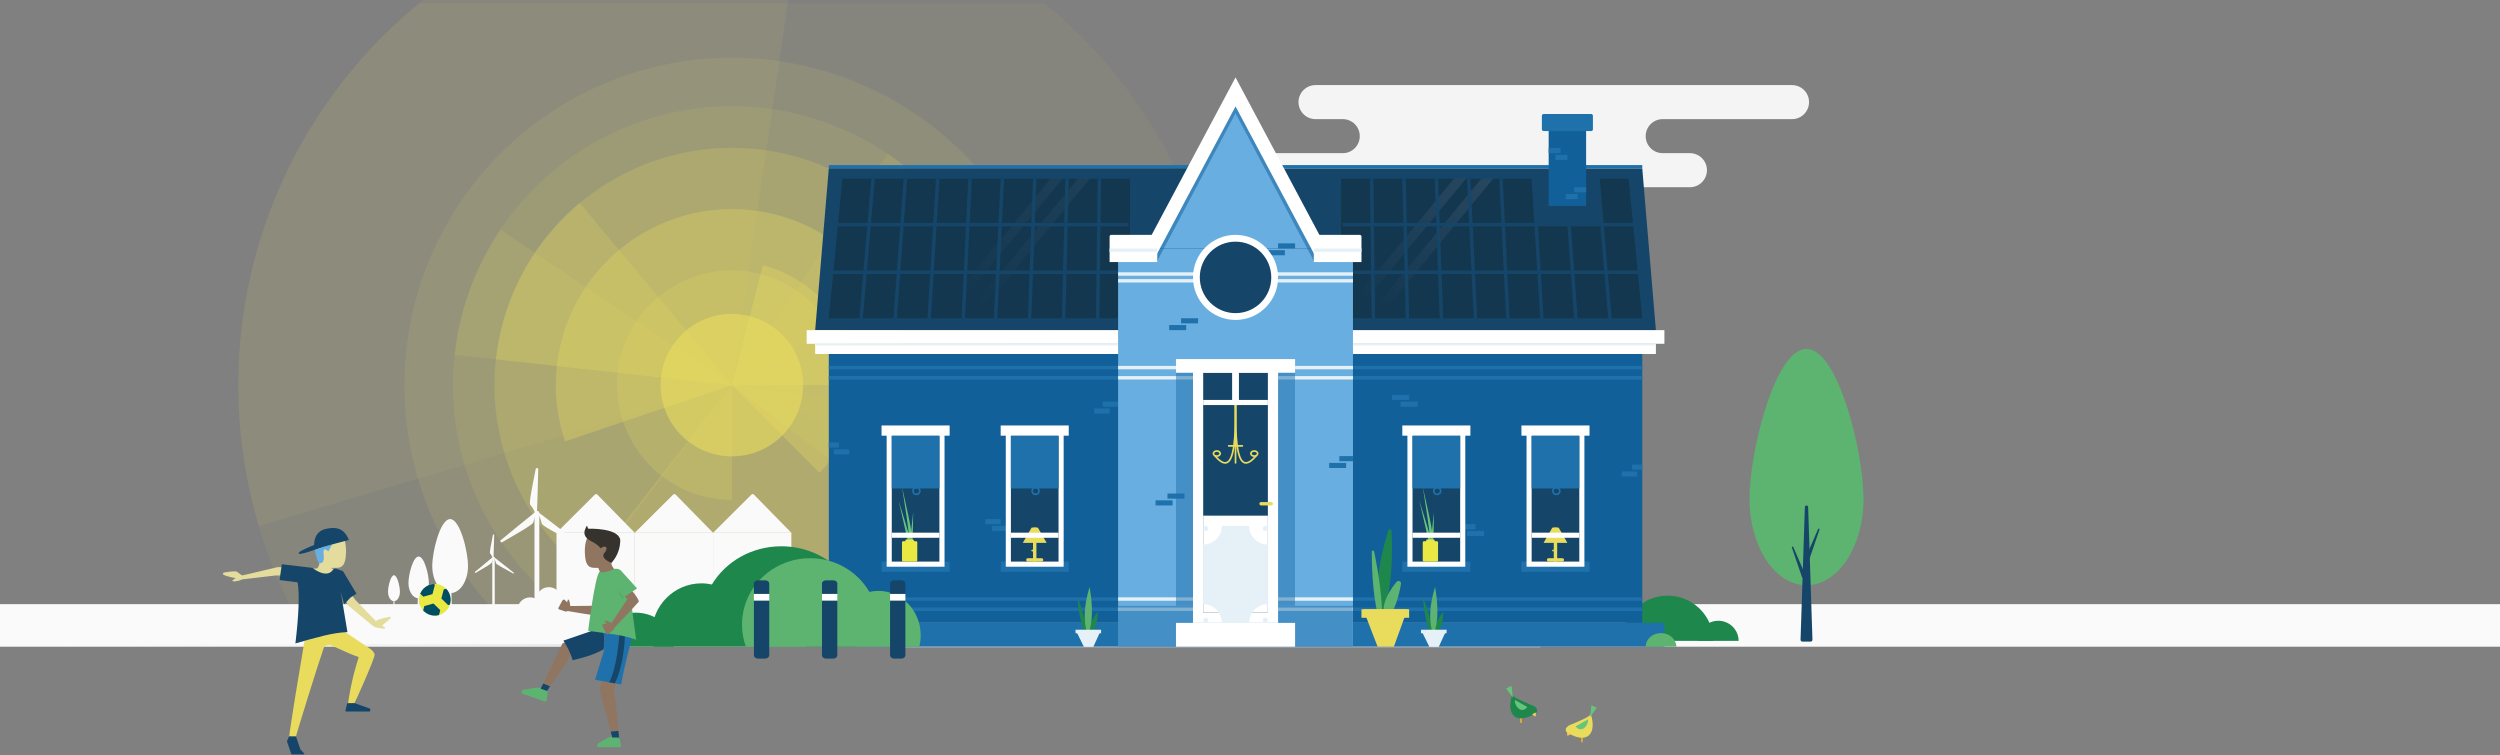 <svg width="1470" height="444" viewBox="0 0 1470 444" fill="none" xmlns="http://www.w3.org/2000/svg">
<rect x="0" y="0" width="1470" height="444" fill="#808080" stroke="none"/>
<path opacity="0.05" d="M246.332 2.001C229.863 15.503 214.872 30.823 201.665 47.72C173.14 84.214 153.763 127.004 145.154 172.516C136.544 218.028 138.951 264.939 152.174 309.331L430.352 226.468L699.828 334.315C717.039 291.312 723.707 244.815 719.277 198.708C714.847 152.601 699.447 108.224 674.364 69.285C657.94 43.788 637.676 21.107 614.371 2.001H246.332Z" fill="#E9DC5D"/>
<path opacity="0.07" d="M248.8 0C221.912 21.556 198.935 47.842 181.093 77.744C151.678 127.043 137.543 183.957 140.474 241.289C142.528 281.466 152.899 320.585 170.722 356.242H689.981C703.704 328.788 713.06 299.182 717.551 268.484L430.352 226.468L463.483 0H248.8Z" fill="#E9DC5D"/>
<path opacity="0.1" d="M582.05 164.119C569.718 134.116 548.767 108.444 521.845 90.348L430.352 226.468L294.231 134.975C276.136 161.897 266.43 193.581 266.341 226.019C266.252 258.457 275.784 290.194 293.732 317.214C308.448 339.37 328.28 357.539 351.446 370.252H509.257C522.663 362.895 535.046 353.66 546.007 342.759C569.007 319.885 584.708 290.704 591.123 258.906C597.539 227.108 594.381 194.122 582.05 164.119Z" fill="#E9DC5D"/>
<path opacity="0.1" d="M267.309 208.675C271.059 174.311 285.57 142.011 308.772 116.386C331.973 90.762 362.678 73.123 396.501 65.988C430.324 58.854 465.537 62.588 497.112 76.659C528.686 90.73 555.008 114.417 572.318 144.338L430.352 226.468L267.309 208.675Z" fill="#E9DC5D"/>
<path opacity="0.1" d="M313.831 379.799C283.506 356.754 260.694 325.233 248.283 289.223C235.871 253.214 234.416 214.332 244.102 177.495C253.788 140.659 274.18 107.521 302.699 82.274C331.218 57.027 366.583 40.803 404.322 35.655C442.061 30.507 480.48 36.665 514.719 53.352C548.958 70.038 577.481 96.503 596.679 129.399C615.877 162.296 624.89 200.147 622.576 238.165C620.263 276.184 606.728 312.662 583.682 342.988L430.351 226.468L313.831 379.799Z" fill="#E9DC5D"/>
<path opacity="0.2" d="M497.83 226.467C497.83 213.121 493.872 200.075 486.458 188.978C479.043 177.881 468.504 169.232 456.174 164.124C443.844 159.017 430.276 157.681 417.186 160.284C404.096 162.888 392.073 169.315 382.635 178.752C373.198 188.189 366.771 200.213 364.168 213.303C361.564 226.392 362.9 239.96 368.008 252.29C373.115 264.621 381.764 275.16 392.861 282.574C403.958 289.989 417.004 293.947 430.351 293.947V226.467H497.83Z" fill="#E9DC5D"/>
<path opacity="0.2" d="M569.963 226.467C569.963 249.956 564.037 273.065 552.733 293.655C541.43 314.245 525.114 331.65 505.296 344.259C485.479 356.868 462.8 364.273 439.361 365.789C415.921 367.305 392.478 362.882 371.201 352.931C349.925 342.98 331.503 327.821 317.641 308.859C303.78 289.896 294.926 267.743 291.901 244.45C288.875 221.157 291.776 197.477 300.333 175.603C308.891 153.729 322.829 134.367 340.857 119.31L430.351 226.467H569.963Z" fill="#E9DC5D"/>
<path opacity="0.2" d="M291.631 211.329C294.984 180.605 308.442 151.864 329.893 129.614C351.344 107.365 379.575 92.866 410.155 88.393C440.736 83.92 471.936 89.726 498.861 104.9C525.786 120.073 546.911 143.756 558.923 172.233C570.935 200.709 573.154 232.367 565.23 262.241C557.307 292.114 539.691 318.511 515.146 337.292C490.6 356.072 460.514 366.173 429.609 366.008C398.703 365.844 368.726 355.424 344.382 336.384L430.351 226.467L291.631 211.329Z" fill="#E9DC5D"/>
<path opacity="0.3" d="M533.897 226.467C533.897 211.452 530.631 196.616 524.326 182.988C518.021 169.36 508.827 157.267 497.383 147.546C485.938 137.826 472.516 130.711 458.048 126.694C443.579 122.678 428.41 121.856 413.592 124.286C398.775 126.716 384.663 132.34 372.235 140.768C359.808 149.195 349.362 160.225 341.622 173.092C333.881 185.959 329.032 200.355 327.41 215.283C325.789 230.211 327.433 245.313 332.229 259.542L430.351 226.467H533.897Z" fill="#E9DC5D"/>
<path opacity="0.3" d="M481.896 278.012C490.986 268.923 497.51 257.591 500.807 245.166C504.105 232.741 504.058 219.665 500.672 207.264C497.285 194.864 490.68 183.579 481.525 174.554C472.37 165.53 460.992 159.087 448.544 155.879L430.351 226.467L481.896 278.012Z" fill="#E9DC5D"/>
<path opacity="0.6" d="M472.234 226.467C472.234 249.599 453.482 268.351 430.351 268.351C407.219 268.351 388.467 249.599 388.467 226.467C388.467 203.335 407.219 184.583 430.351 184.583C453.482 184.583 472.234 203.335 472.234 226.467Z" fill="#E9DC5D"/>
<path d="M327.223 313.28H373.254V357.137C373.254 357.689 372.806 358.137 372.253 358.137H328.223C327.671 358.137 327.223 357.689 327.223 357.137V313.28Z" fill="#FAFAFA"/>
<path d="M351.227 290.811C350.838 290.414 350.2 290.41 349.806 290.802L327.223 313.28H373.254L351.227 290.811Z" fill="#FAFAFA"/>
<path d="M373.254 313.28H419.285V357.137C419.285 357.689 418.837 358.137 418.285 358.137H374.255C373.702 358.137 373.254 357.689 373.254 357.137V313.28Z" fill="#FAFAFA"/>
<path d="M397.258 290.811C396.869 290.414 396.232 290.41 395.838 290.802L373.254 313.28H419.285L397.258 290.811Z" fill="#FAFAFA"/>
<path d="M419.285 313.28L465.317 313.28V357.137C465.317 357.689 464.869 358.137 464.316 358.137H420.286C419.733 358.137 419.285 357.689 419.285 357.137V313.28Z" fill="#FAFAFA"/>
<path d="M443.29 290.811C442.901 290.414 442.263 290.41 441.869 290.802L419.285 313.28L465.317 313.28L443.29 290.811Z" fill="#FAFAFA"/>
<rect y="355.242" width="573.39" height="25.017" fill="#FAFAFA"/>
<rect width="573.39" height="25.017" transform="matrix(-1 0 0 1 1470 355.242)" fill="#FAFAFA"/>
<path d="M906.314 281.667H523.121V379.572C523.121 380.124 523.568 380.572 524.121 380.572H905.314C905.866 380.572 906.314 380.124 906.314 379.572V281.667Z" fill="#FAFAFA"/>
<path d="M906.314 278.979H523.121V281.667H906.314V278.979Z" fill="#FAFAFA"/>
<path d="M520.353 272.529C519.801 272.529 519.353 272.977 519.353 273.529V276.829H522.121C522.673 276.829 523.121 277.277 523.121 277.829V278.979H906.314V275.754H909.619C910.172 275.754 910.619 275.307 910.619 274.754V273.529C910.619 272.977 910.172 272.529 909.619 272.529H520.353Z" fill="#FAFAFA"/>
<path d="M906.314 275.754H520.353C519.801 275.754 519.353 276.202 519.353 276.754V276.829H905.314C905.866 276.829 906.314 276.382 906.314 275.829V275.754Z" fill="#FAFAFA"/>
<path d="M788.988 223.077C788.988 222.186 789.711 221.464 790.602 221.464H798.137C799.029 221.464 799.752 222.186 799.752 223.077V226.377C799.752 226.929 799.304 227.377 798.752 227.377H789.988C789.436 227.377 788.988 226.929 788.988 226.377V223.077Z" fill="#FAFAFA"/>
<path d="M810.516 223.077C810.516 222.186 811.238 221.464 812.13 221.464H819.665C820.557 221.464 821.279 222.186 821.279 223.077V226.377C821.279 226.929 820.832 227.377 820.279 227.377H811.516C810.963 227.377 810.516 226.929 810.516 226.377V223.077Z" fill="#FAFAFA"/>
<path d="M615.69 223.077C615.69 222.186 616.413 221.464 617.304 221.464H624.839C625.731 221.464 626.454 222.186 626.454 223.077V226.377C626.454 226.929 626.006 227.377 625.454 227.377H616.69C616.137 227.377 615.69 226.929 615.69 226.377V223.077Z" fill="#FAFAFA"/>
<path d="M594.162 223.077C594.162 222.186 594.885 221.464 595.777 221.464H603.311C604.203 221.464 604.926 222.186 604.926 223.077V226.377C604.926 226.929 604.478 227.377 603.926 227.377H595.162C594.61 227.377 594.162 226.929 594.162 226.377V223.077Z" fill="#FAFAFA"/>
<path d="M536.877 228.039C537.019 227.642 537.395 227.376 537.817 227.376L891.613 226.84C892.037 226.84 892.415 227.107 892.557 227.507L907.996 271.196C908.225 271.847 907.743 272.529 907.053 272.529H522.387C521.696 272.529 521.213 271.844 521.446 271.192L536.877 228.039Z" fill="#FAFAFA"/>
<path d="M275.187 332.904C275.187 341.672 270.484 348.781 264.68 348.781C258.876 348.781 254.173 341.672 254.173 332.904C254.173 324.137 258.876 305.221 264.68 305.221C270.484 305.221 275.187 324.134 275.187 332.904Z" fill="#FAFAFA"/>
<path d="M264.377 334.386L263.679 356.659C263.679 356.659 264.507 356.659 264.68 356.659H265.18C265.351 356.659 265.681 356.659 265.681 356.659L264.983 334.386C264.967 333.973 264.393 333.973 264.377 334.386Z" fill="#FAFAFA"/>
<path d="M252.171 342.854C252.171 347.8 249.484 351.811 246.167 351.811C242.851 351.811 240.163 347.8 240.163 342.854C240.163 337.907 242.851 327.236 246.167 327.236C249.484 327.236 252.171 337.906 252.171 342.854Z" fill="#FAFAFA"/>
<path d="M245.994 343.69L245.54 356.067C245.536 356.17 245.614 356.255 245.713 356.255H246.622C246.719 356.255 246.798 356.17 246.795 356.067L246.341 343.69C246.332 343.457 246.003 343.457 245.994 343.69Z" fill="#FAFAFA"/>
<path d="M244.626 347.895L245.702 350.993C245.717 351.036 245.766 351.059 245.808 351.042L246.045 350.95C246.088 350.933 246.108 350.885 246.089 350.842L244.776 347.836C244.735 347.742 244.591 347.797 244.626 347.895Z" fill="#FAFAFA"/>
<path d="M247.537 346.027L246.461 349.125C246.446 349.168 246.397 349.191 246.355 349.174L246.118 349.082C246.075 349.065 246.055 349.017 246.073 348.974L247.387 345.968C247.427 345.874 247.571 345.929 247.537 346.027Z" fill="#FAFAFA"/>
<path d="M235.16 347.937C235.16 351.007 233.592 353.497 231.658 353.497C229.723 353.497 228.155 351.007 228.155 347.937C228.155 344.867 229.723 338.243 231.658 338.243C233.592 338.243 235.16 344.866 235.16 347.937Z" fill="#FAFAFA"/>
<path d="M231.557 348.456L231.292 356.139C231.289 356.202 231.335 356.255 231.393 356.255H231.923C231.98 356.255 232.025 356.202 232.024 356.139L231.759 348.456C231.753 348.311 231.562 348.311 231.557 348.456Z" fill="#FAFAFA"/>
<path d="M230.758 351.066L231.386 352.989C231.395 353.016 231.423 353.03 231.448 353.019L231.586 352.962C231.611 352.952 231.623 352.922 231.612 352.896L230.846 351.029C230.822 350.972 230.738 351.005 230.758 351.066Z" fill="#FAFAFA"/>
<path d="M232.457 349.906L231.829 351.83C231.82 351.856 231.792 351.871 231.767 351.86L231.629 351.803C231.604 351.792 231.592 351.763 231.603 351.736L232.369 349.87C232.393 349.812 232.476 349.846 232.457 349.906Z" fill="#FAFAFA"/>
<circle cx="322.719" cy="352.753" r="7.505" fill="#FAFAFA"/>
<circle cx="311.712" cy="358.757" r="7.505" fill="#FAFAFA"/>
<path d="M314.068 301.624C314.672 301.14 315.512 301.821 315.169 302.515C314.165 304.535 313.883 306.154 313.622 307.135C313.286 308.395 306.415 312.363 295.303 318.797C294.531 319.245 293.784 318.181 294.47 317.612C300.43 312.667 309.259 305.459 314.068 301.624Z" fill="#FAFAFA"/>
<path d="M315.994 356.255H315.437C314.808 356.255 314.293 355.74 314.293 355.11L314.268 301.588C314.268 300.958 314.783 300.442 315.412 300.442H315.969C316.598 300.442 317.113 300.958 317.113 301.588L317.138 355.11C317.138 355.74 316.623 356.255 315.994 356.255Z" fill="#FAFAFA"/>
<path d="M315.773 300.607C315.741 301.391 314.672 301.595 314.354 300.879C313.454 298.838 312.378 297.592 311.785 296.768C311.028 295.719 312.553 288.114 315.001 275.803C315.18 274.912 316.494 275.048 316.477 275.957C316.323 283.498 316.008 294.613 315.773 300.607Z" fill="#FAFAFA"/>
<path d="M317.556 301.943C317.045 301.559 316.369 302.147 316.684 302.705C317.945 304.95 318.252 306.777 318.538 307.844C318.888 309.144 326.363 313.104 338.347 319.556C338.983 319.9 339.569 319.019 339.001 318.572C332.891 313.734 322.558 305.713 317.556 301.943Z" fill="#FAFAFA"/>
<path d="M289.345 327.928C289.653 327.677 290.083 328.03 289.907 328.39C289.394 329.437 289.25 330.277 289.116 330.785C288.945 331.439 285.433 333.496 279.754 336.833C279.359 337.065 278.977 336.513 279.328 336.218C282.374 333.654 286.887 329.916 289.345 327.928Z" fill="#FAFAFA"/>
<path d="M290.329 356.255H290.044C289.723 356.255 289.46 355.988 289.46 355.661L289.447 327.909C289.447 327.583 289.71 327.315 290.031 327.315H290.316C290.638 327.315 290.901 327.583 290.901 327.909L290.913 355.661C290.913 355.988 290.651 356.255 290.329 356.255Z" fill="#FAFAFA"/>
<path d="M290.216 327.401C290.199 327.807 289.653 327.913 289.491 327.542C289.031 326.483 288.481 325.837 288.178 325.41C287.791 324.866 288.57 320.923 289.821 314.539C289.913 314.077 290.585 314.148 290.576 314.619C290.497 318.529 290.336 324.293 290.216 327.401Z" fill="#FAFAFA"/>
<path d="M291.127 328.093C290.866 327.895 290.521 328.199 290.682 328.489C291.326 329.653 291.483 330.6 291.629 331.153C291.808 331.827 295.629 333.88 301.754 337.226C302.079 337.404 302.378 336.948 302.088 336.716C298.965 334.207 293.684 330.048 291.127 328.093Z" fill="#FAFAFA"/>
<path d="M763.519 60.041C763.519 65.567 768 70.048 773.526 70.048H789.537C795.064 70.048 799.544 74.528 799.544 80.055C799.544 85.581 795.064 90.061 789.537 90.061H713.485C707.959 90.061 703.479 94.541 703.479 100.068C703.479 105.595 707.959 110.075 713.485 110.075H993.676C999.203 110.075 1003.68 105.595 1003.68 100.068C1003.68 94.541 999.203 90.061 993.676 90.061H977.665C972.138 90.061 967.658 85.581 967.658 80.055C967.658 74.528 972.138 70.048 977.665 70.048H1053.72C1059.24 70.048 1063.72 65.567 1063.72 60.041C1063.72 54.514 1059.24 50.034 1053.72 50.034H773.526C768 50.034 763.519 54.514 763.519 60.041Z" fill="#F4F4F4"/>
<path d="M1007.38 376.834C1007.38 369.78 1004.55 363.016 999.512 358.028C994.474 353.04 987.64 350.238 980.515 350.238C973.389 350.238 966.556 353.04 961.518 358.028C956.479 363.016 953.649 369.78 953.649 376.834L1007.38 376.834Z" fill="#1E874C"/>
<path d="M1022.31 376.834C1022.31 373.699 1021.05 370.693 1018.81 368.476C1016.57 366.259 1013.53 365.014 1010.37 365.014C1007.2 365.014 1004.16 366.259 1001.92 368.476C999.683 370.693 998.425 373.699 998.425 376.834L1022.31 376.834Z" fill="#1E874C"/>
<rect x="487.332" y="208.142" width="478.325" height="158.108" fill="#126099"/>
<rect x="818.557" y="232.158" width="10.007" height="3.002" fill="#1F71AC"/>
<rect x="823.56" y="236.161" width="10.007" height="3.002" fill="#1F71AC"/>
<rect x="857.583" y="308.21" width="10.007" height="3.002" fill="#1F71AC"/>
<rect x="862.587" y="312.212" width="10.007" height="3.002" fill="#1F71AC"/>
<rect x="959.653" y="273.186" width="6.004" height="3.002" fill="#1F71AC"/>
<rect x="953.649" y="277.189" width="9.006" height="3.002" fill="#1F71AC"/>
<rect x="648.441" y="236.161" width="9.006" height="3.002" fill="#1F71AC"/>
<rect x="643.438" y="240.163" width="9.006" height="3.002" fill="#1F71AC"/>
<rect x="583.397" y="309.21" width="9.006" height="3.002" fill="#1F71AC"/>
<rect x="579.394" y="305.208" width="9.006" height="3.002" fill="#1F71AC"/>
<rect x="487.332" y="260.177" width="6.004" height="3.002" fill="#1F71AC"/>
<rect x="490.333" y="264.18" width="9.006" height="3.002" fill="#1F71AC"/>
<rect x="487.332" y="97.066" width="478.325" height="2.001" fill="#1F71AC"/>
<path d="M487.332 99.067H965.657L973.662 194.132H479.326L487.332 99.067Z" fill="#15466A"/>
<path d="M495.336 105.072H664.451V187.127H487.331L495.336 105.072Z" fill="#143750"/>
<mask id="mask0" mask-type="alpha" maskUnits="userSpaceOnUse" x="487" y="105" width="178" height="83">
<path d="M495.336 105.072H664.451V187.127H487.331L495.336 105.072Z" fill="#143750"/>
</mask>
<g mask="url(#mask0)">
<g opacity="0.2">
<path d="M682.464 46.031H689.469L539.367 228.155H532.362L682.464 46.031Z" fill="url(#paint0_linear)" fill-opacity="0.2"/>
<path d="M666.453 46.031H673.458L523.356 228.155H516.351L666.453 46.031Z" fill="url(#paint1_linear)" fill-opacity="0.2"/>
</g>
</g>
<path d="M645.439 105.072H647.441L646.44 187.127H644.438L645.439 105.072Z" fill="#15466A"/>
<path d="M626.426 105.072H628.428L626.426 187.127H624.425L626.426 105.072Z" fill="#15466A"/>
<path d="M588.4 105.072H590.402L586.399 187.127H584.397L588.4 105.072Z" fill="#15466A"/>
<path d="M569.387 105.072H571.389L567.386 187.127H565.385L569.387 105.072Z" fill="#15466A"/>
<path d="M550.374 105.072H552.376L547.372 187.127H545.371L550.374 105.072Z" fill="#15466A"/>
<path d="M531.362 105.072H533.363L527.359 187.127H525.357L531.362 105.072Z" fill="#15466A"/>
<path d="M512.349 105.072H514.35L507.345 187.127H505.344L512.349 105.072Z" fill="#15466A"/>
<path d="M607.413 105.072H609.415L606.412 187.127H604.411L607.413 105.072Z" fill="#15466A"/>
<rect x="486.331" y="131.089" width="177.12" height="2.001" fill="#15466A"/>
<rect x="487.332" y="159.108" width="177.12" height="2.001" fill="#15466A"/>
<path d="M957.653 105.072H788.537V187.127H965.658L957.653 105.072Z" fill="#143750"/>
<mask id="mask1" mask-type="alpha" maskUnits="userSpaceOnUse" x="788" y="105" width="178" height="83">
<path d="M957.653 105.072H788.537V187.127H965.658L957.653 105.072Z" fill="#143750"/>
</mask>
<g mask="url(#mask1)">
<g opacity="0.4">
<path d="M919.626 46.031H926.631L776.529 228.155H769.524L919.626 46.031Z" fill="url(#paint2_linear)" fill-opacity="0.2"/>
<path d="M903.615 46.031H910.62L760.518 228.155H753.513L903.615 46.031Z" fill="url(#paint3_linear)" fill-opacity="0.2"/>
</g>
</g>
<path d="M807.549 105.072H805.548L806.549 187.127H808.55L807.549 105.072Z" fill="#15466A"/>
<path d="M826.562 105.072H824.561L826.562 187.127H828.564L826.562 105.072Z" fill="#15466A"/>
<path d="M864.588 105.072H862.587L866.59 187.127H868.591L864.588 105.072Z" fill="#15466A"/>
<path d="M883.601 105.072H881.6L885.603 187.127H887.604L883.601 105.072Z" fill="#15466A"/>
<path d="M902.614 105.072H900.613L905.616 187.127H907.618L902.614 105.072Z" fill="#15466A"/>
<path d="M921.627 105.072H919.626L925.63 187.127H927.631L921.627 105.072Z" fill="#15466A"/>
<path d="M940.64 105.072H938.639L945.643 187.127H947.645L940.64 105.072Z" fill="#15466A"/>
<path d="M845.575 105.072H843.574L846.576 187.127H848.577L845.575 105.072Z" fill="#15466A"/>
<rect width="177.12" height="2.001" transform="matrix(-1 0 0 1 966.658 131.089)" fill="#15466A"/>
<rect width="177.12" height="2.001" transform="matrix(-1 0 0 1 965.657 159.108)" fill="#15466A"/>
<path d="M978.666 366.249H474.323V380.259H978.666V366.249Z" fill="#1F71AC"/>
<path d="M657.447 215.146H487.332V217.148H657.447V215.146Z" fill="#1F71AC"/>
<path d="M657.447 221.15H487.332V223.152H657.447V221.15Z" fill="#1F71AC"/>
<path d="M965.657 221.15H795.541V223.152H965.657V221.15Z" fill="#1F71AC"/>
<path d="M965.657 215.146H795.541V217.148H965.657V215.146Z" fill="#1F71AC"/>
<path d="M657.447 351.239H487.332V353.24H657.447V351.239Z" fill="#1F71AC"/>
<path d="M657.447 357.243H487.332V359.244H657.447V357.243Z" fill="#1F71AC"/>
<path d="M965.657 357.243H795.541V359.244H965.657V357.243Z" fill="#1F71AC"/>
<path d="M965.657 351.239H795.541V353.24H965.657V351.239Z" fill="#1F71AC"/>
<path d="M901.613 101.069H939.639L941.641 132.09H903.615L901.613 101.069Z" fill="#15466A"/>
<rect x="910.619" y="73.05" width="22.015" height="48.033" fill="#126099"/>
<rect x="906.617" y="67.046" width="30.02" height="10.007" rx="1" fill="#1F71AC"/>
<rect x="910.619" y="87.059" width="7.005" height="3.002" fill="#1F71AC"/>
<rect x="914.622" y="91.062" width="7.005" height="3.002" fill="#1F71AC"/>
<rect x="925.63" y="110.075" width="7.005" height="3.002" fill="#1F71AC"/>
<rect x="920.626" y="114.078" width="7.005" height="3.002" fill="#1F71AC"/>
<rect x="657.447" y="146.099" width="138.094" height="234.159" fill="#69AEE0"/>
<rect x="657.447" y="164.112" width="138.094" height="2.001" fill="#E6F1F7"/>
<rect x="657.447" y="160.109" width="138.094" height="2.001" fill="#E6F1F7"/>
<path d="M677.461 146.099H775.528L726.494 54.037L677.461 146.099Z" fill="#69AEE0"/>
<g opacity="0.5">
<path d="M724.944 61.041L728.479 62.918L679.996 154.286L676.46 152.41L724.944 61.041Z" fill="#126099"/>
<path d="M728.029 61.041L724.493 62.918L772.976 154.286L776.512 152.41L728.029 61.041Z" fill="#126099"/>
</g>
<path d="M726.494 54.037L730.025 52.156L726.494 45.528L722.964 52.156L726.494 54.037ZM775.528 146.099L771.997 147.98L773.126 150.099H775.528V146.099ZM677.461 146.099V150.099H679.862L680.991 147.98L677.461 146.099ZM722.964 55.917L771.997 147.98L779.058 144.219L730.025 52.156L722.964 55.917ZM722.964 52.156L673.93 144.219L680.991 147.98L730.025 55.917L722.964 52.156ZM775.528 150.099H793.54V142.099H775.528V150.099ZM677.461 142.099H661.45V150.099H677.461V142.099Z" fill="white"/>
<path d="M772.526 138.094H799.545C800.097 138.094 800.545 138.542 800.545 139.094V154.105H772.526V138.094Z" fill="white"/>
<path d="M652.444 139.094C652.444 138.542 652.892 138.094 653.444 138.094H680.463V154.105H652.444V139.094Z" fill="white"/>
<rect x="657.447" y="215.146" width="34.023" height="2.001" fill="#E6F1F7"/>
<rect x="657.447" y="221.15" width="44.03" height="2.001" fill="#E6F1F7"/>
<rect width="34.023" height="2.001" transform="matrix(-1 0 0 1 795.541 215.146)" fill="#E6F1F7"/>
<rect width="44.03" height="2.001" transform="matrix(-1 0 0 1 795.541 221.15)" fill="#E6F1F7"/>
<rect x="657.447" y="351.239" width="44.03" height="2.001" fill="#E6F1F7"/>
<rect x="657.447" y="357.243" width="44.03" height="2.001" fill="#E6F1F7"/>
<rect x="751.511" y="351.239" width="44.03" height="2.001" fill="#E6F1F7"/>
<rect x="751.511" y="357.243" width="44.03" height="2.001" fill="#E6F1F7"/>
<rect x="787.536" y="268.182" width="8.005" height="3.002" fill="#1F71AC"/>
<rect x="781.532" y="272.185" width="10.007" height="3.002" fill="#1F71AC"/>
<rect x="686.467" y="290.197" width="10.007" height="3.002" fill="#1F71AC"/>
<rect x="687.468" y="191.13" width="10.007" height="3.002" fill="#1F71AC"/>
<rect x="694.472" y="187.127" width="10.007" height="3.002" fill="#1F71AC"/>
<rect x="751.511" y="143.097" width="10.007" height="3.002" fill="#1F71AC"/>
<rect x="679.462" y="294.2" width="10.007" height="3.002" fill="#1F71AC"/>
<path opacity="0.5" fill-rule="evenodd" clip-rule="evenodd" d="M761.47 219.149H691.47V356.149H761.47V219.149ZM795.447 356.242H657.447V380.242H795.447V356.242Z" fill="#1F71AC"/>
<rect x="652.444" y="146.099" width="28.019" height="2.001" fill="#E6F1F7"/>
<rect x="772.526" y="146.099" width="28.019" height="2.001" fill="#E6F1F7"/>
<rect x="704.477" y="216.145" width="44.034" height="147.104" fill="#15466A" stroke="white" stroke-width="6"/>
<path d="M726.452 236.161C726.764 261.12 725.561 281.058 714.485 268.124" stroke="#E9DC5D" stroke-miterlimit="10" stroke-linecap="round"/>
<path d="M726.536 236.161C726.224 261.12 727.427 281.058 738.502 268.124" stroke="#E9DC5D" stroke-miterlimit="10" stroke-linecap="round"/>
<path d="M726.994 236.161C726.994 235.885 726.77 235.661 726.494 235.661C726.218 235.661 725.994 235.885 725.994 236.161H726.994ZM725.994 272.185C725.994 272.461 726.218 272.685 726.494 272.685C726.77 272.685 726.994 272.461 726.994 272.185H725.994ZM725.994 236.161V272.185H726.994V236.161H725.994Z" fill="#E9DC5D"/>
<path d="M722.491 262.178H730.497" stroke="#E9DC5D" stroke-miterlimit="10" stroke-linecap="round"/>
<path d="M715.487 268.182C716.592 268.182 717.488 267.51 717.488 266.681C717.488 265.852 716.592 265.18 715.487 265.18C714.381 265.18 713.485 265.852 713.485 266.681C713.485 267.51 714.381 268.182 715.487 268.182Z" stroke="#E9DC5D" stroke-miterlimit="10"/>
<path d="M737.502 268.182C738.607 268.182 739.503 267.51 739.503 266.681C739.503 265.852 738.607 265.18 737.502 265.18C736.396 265.18 735.5 265.852 735.5 266.681C735.5 267.51 736.396 268.182 737.502 268.182Z" stroke="#E9DC5D" stroke-miterlimit="10"/>
<rect x="707.481" y="235.16" width="38.026" height="3.002" fill="white"/>
<rect x="728.496" y="218.148" width="20.014" height="4.003" transform="rotate(90 728.496 218.148)" fill="white"/>
<rect x="707.481" y="303.206" width="38.026" height="57.039" fill="white"/>
<rect x="740.504" y="295.201" width="8.005" height="2.001" rx="1.001" fill="#E9DC5D"/>
<path d="M691.47 366.249H761.518V380.259H691.47V366.249Z" fill="white"/>
<path d="M691.47 211.144H761.518V219.149H691.47V211.144Z" fill="white"/>
<rect x="745.507" y="147.1" width="10.007" height="3.002" fill="#1F71AC"/>
<circle cx="726.494" cy="163.111" r="23.017" fill="#15466A" stroke="white" stroke-width="4"/>
<path d="M474.323 194.132H657.447V202.138H474.323V194.132Z" fill="white"/>
<rect x="479.326" y="202.137" width="178.121" height="6.004" fill="white"/>
<rect x="479.326" y="202.137" width="178.121" height="1.001" fill="#E6F1F7"/>
<path d="M978.666 194.132H795.541V202.138H978.666V194.132Z" fill="white"/>
<rect width="178.121" height="6.004" transform="matrix(-1 0 0 1 973.662 202.137)" fill="white"/>
<rect width="178.121" height="1.001" transform="matrix(-1 0 0 1 973.662 202.137)" fill="#E6F1F7"/>
<rect x="518.353" y="330.225" width="40.027" height="6.004" fill="#1F71AC"/>
<rect x="522.855" y="254.672" width="31.023" height="77.055" fill="#15466A" stroke="white" stroke-width="3"/>
<circle cx="538.867" cy="288.696" r="2.002" stroke="#1F71AC"/>
<path d="M534.358 323.942C534.622 320.246 531.082 306.219 528.359 294.412C531.932 306.096 536.701 319.685 535.686 323.992L534.358 323.942Z" fill="#66C47B"/>
<path d="M533.805 325.353C536.396 321.252 532.782 302.465 530.373 286.195C533.574 301.516 538.656 319.578 535.736 325.304L533.805 325.353Z" fill="#66C47B"/>
<path d="M533.343 327.333C534.77 323.167 535.777 311.97 536.94 301.294C536.775 311.772 536.94 323.158 534.35 327.02L533.343 327.333Z" fill="#66C47B"/>
<path d="M538.621 330.225L531.099 330.217C530.692 330.217 530.361 329.863 530.361 329.429L530.368 319.004C530.368 318.57 530.7 318.216 531.107 318.216L538.628 318.224C539.035 318.224 539.367 318.578 539.367 319.012L539.359 329.437C539.367 329.871 539.035 330.225 538.621 330.225Z" fill="#EAE944"/>
<path d="M536.705 321.219H533.023C532.661 321.219 532.362 320.92 532.362 320.557V317.877C532.362 317.515 532.661 317.216 533.023 317.216H536.705C537.067 317.216 537.365 317.515 537.365 317.877V320.557C537.374 320.92 537.076 321.219 536.705 321.219Z" fill="#EAE944"/>
<rect x="524.357" y="313.213" width="28.019" height="3.002" fill="white"/>
<rect x="518.353" y="250.17" width="40.027" height="6.004" fill="white"/>
<rect x="524.357" y="256.174" width="28.019" height="31.021" fill="#1F71AC"/>
<rect x="588.4" y="330.225" width="40.027" height="6.004" fill="#1F71AC"/>
<rect x="592.902" y="254.672" width="31.023" height="77.055" fill="#15466A" stroke="white" stroke-width="3"/>
<circle cx="608.914" cy="288.696" r="2.002" stroke="#1F71AC"/>
<path d="M606.576 310.211L601.409 319.208L615.418 319.217L610.267 310.22L606.576 310.211Z" fill="#E9DC5D"/>
<path d="M609.414 310.211H607.413V330.225H609.414V310.211Z" fill="#E9DC5D"/>
<path d="M612.461 330.225L604.366 330.215C603.837 330.215 603.41 329.828 603.41 329.348V329.09C603.41 328.611 603.837 328.223 604.366 328.223L612.461 328.232C612.99 328.232 613.417 328.62 613.417 329.099V329.358C613.407 329.837 612.98 330.225 612.461 330.225Z" fill="#E9DC5D"/>
<path d="M606.412 323.72C606.412 323.444 606.636 323.22 606.912 323.22H607.412V324.22H606.912C606.636 324.22 606.412 323.996 606.412 323.72Z" fill="#E9DC5D"/>
<rect x="594.404" y="313.213" width="28.019" height="3.002" fill="white"/>
<rect x="588.4" y="250.17" width="40.027" height="6.004" fill="white"/>
<rect x="594.404" y="256.174" width="28.019" height="31.021" fill="#1F71AC"/>
<rect x="824.561" y="330.225" width="40.027" height="6.004" fill="#1F71AC"/>
<rect x="829.063" y="254.672" width="31.023" height="77.055" fill="#15466A" stroke="white" stroke-width="3"/>
<circle cx="845.075" cy="288.696" r="2.002" stroke="#1F71AC"/>
<path d="M840.566 323.942C840.83 320.246 837.29 306.219 834.568 294.412C838.14 306.096 842.909 319.685 841.894 323.992L840.566 323.942Z" fill="#66C47B"/>
<path d="M840.013 325.353C842.604 321.252 838.99 302.465 836.581 286.195C839.782 301.516 844.865 319.578 841.944 325.304L840.013 325.353Z" fill="#66C47B"/>
<path d="M839.551 327.333C840.979 323.167 841.985 311.97 843.149 301.294C842.984 311.772 843.149 323.158 840.558 327.02L839.551 327.333Z" fill="#66C47B"/>
<path d="M844.829 330.225L837.308 330.217C836.901 330.217 836.569 329.863 836.569 329.429L836.577 319.004C836.577 318.57 836.908 318.216 837.315 318.216L844.837 318.224C845.244 318.224 845.575 318.578 845.575 319.012L845.568 329.437C845.575 329.871 845.244 330.225 844.829 330.225Z" fill="#EAE944"/>
<path d="M842.913 321.219H839.231C838.869 321.219 838.57 320.92 838.57 320.557V317.877C838.57 317.515 838.869 317.216 839.231 317.216H842.913C843.275 317.216 843.574 317.515 843.574 317.877V320.557C843.583 320.92 843.284 321.219 842.913 321.219Z" fill="#EAE944"/>
<rect x="830.565" y="313.213" width="28.019" height="3.002" fill="white"/>
<rect x="824.561" y="250.17" width="40.027" height="6.004" fill="white"/>
<rect x="830.565" y="256.174" width="28.019" height="31.021" fill="#1F71AC"/>
<rect x="894.608" y="330.225" width="40.027" height="6.004" fill="#1F71AC"/>
<rect x="899.11" y="254.672" width="31.023" height="77.055" fill="#15466A" stroke="white" stroke-width="3"/>
<circle cx="915.122" cy="288.696" r="2.002" stroke="#1F71AC"/>
<path d="M912.785 310.211L907.617 319.208L921.627 319.217L916.476 310.22L912.785 310.211Z" fill="#E9DC5D"/>
<path d="M915.623 310.211H913.621V330.225H915.623V310.211Z" fill="#E9DC5D"/>
<path d="M918.67 330.225L910.575 330.215C910.046 330.215 909.619 329.828 909.619 329.348V329.09C909.619 328.611 910.046 328.223 910.575 328.223L918.67 328.232C919.198 328.232 919.625 328.62 919.625 329.099V329.358C919.615 329.837 919.188 330.225 918.67 330.225Z" fill="#E9DC5D"/>
<path d="M912.621 323.72C912.621 323.444 912.844 323.22 913.121 323.22H913.621V324.22H913.121C912.844 324.22 912.621 323.996 912.621 323.72Z" fill="#E9DC5D"/>
<rect x="900.612" y="313.213" width="28.019" height="3.002" fill="white"/>
<rect x="894.608" y="250.17" width="40.027" height="6.004" fill="white"/>
<rect x="900.612" y="256.174" width="28.019" height="31.021" fill="#1F71AC"/>
<path d="M842.43 375.394C838.887 368.643 837.354 360.146 836.671 350.92C839.997 359.872 842.349 368.272 842.43 375.394Z" fill="#1E874C"/>
<path d="M843.943 373.612C842.9 368.441 845.117 363.972 848.706 359.801C848.444 365.704 847.257 370.703 843.943 373.612Z" fill="#1E874C"/>
<path d="M842.852 373.386C839.622 364.823 840.797 355.183 843.826 345.098C845.652 355.92 845.99 365.769 842.852 373.386Z" fill="#5DB370"/>
<path d="M835.568 370.349L840.467 380.348L845.979 380.356L850.579 370.357L835.568 370.349Z" fill="#E6F1F7"/>
<path d="M850.579 370.349H835.568V372.35H850.579V370.349Z" fill="#E6F1F7"/>
<path d="M639.291 375.394C635.749 368.643 634.216 360.146 633.533 350.92C636.859 359.872 639.211 368.272 639.291 375.394Z" fill="#1E874C"/>
<path d="M640.804 373.612C639.762 368.441 641.979 363.972 645.568 359.801C645.306 365.704 644.119 370.703 640.804 373.612Z" fill="#1E874C"/>
<path d="M639.714 373.386C636.484 364.823 637.658 355.183 640.688 345.098C642.514 355.92 642.852 365.769 639.714 373.386Z" fill="#5DB370"/>
<path d="M632.43 370.349L637.328 380.348L642.841 380.356L647.44 370.357L632.43 370.349Z" fill="#E6F1F7"/>
<path d="M647.44 370.349H632.43V372.35H647.44V370.349Z" fill="#E6F1F7"/>
<path d="M810.94 362.078C808.133 346.135 810.908 329.229 816.376 311.866C816.696 310.864 818.175 311.065 818.223 312.115C819.039 331.345 817.895 348.708 812.762 362.263C812.419 363.169 811.107 363.032 810.94 362.078Z" fill="#1E874C"/>
<path d="M811.294 365.99C807.808 353.774 806.625 339.602 806.617 324.419C806.617 323.594 807.824 323.473 807.984 324.283C811.07 339.417 812.989 353.573 812.653 365.822C812.637 366.607 811.51 366.752 811.294 365.99Z" fill="#5DB370"/>
<path d="M813.962 361.79C812.331 355.682 815.769 348.836 821.133 342.207C822.117 340.988 824.044 341.79 823.78 343.337C822.429 351.337 820.246 358.134 816.576 362.8C815.697 363.922 814.33 363.168 813.962 361.79Z" fill="#5DB370"/>
<path d="M801.545 358.244L810.035 380.25L819.597 380.259L827.563 358.26L801.545 358.244Z" fill="#E9DC5D"/>
<path d="M828.564 358.244H800.545V363.247H828.564V358.244Z" fill="#E9DC5D"/>
<path d="M412.46 343.003C414.569 343.003 416.613 343.255 418.599 343.68C426.668 330.28 441.888 321.219 459.406 321.219C485.336 321.219 506.344 341.043 506.344 365.497C506.344 370.677 505.404 375.637 503.655 380.259H440.695H415.158H384.242C383.604 377.802 383.261 375.244 383.261 372.582C383.253 356.238 396.324 343.003 412.46 343.003Z" fill="#1E874C"/>
<path d="M396.27 380.23L352.253 380.258C351.696 380.258 351.242 379.802 351.281 379.245C352.008 368.637 361.784 360.245 373.758 360.245C386.096 360.245 396.101 369.162 396.27 380.23Z" fill="#1E874C"/>
<path d="M516.443 347.425C514.648 347.425 512.9 347.646 511.208 348.025C504.322 336.209 491.327 328.223 476.37 328.223C454.232 328.223 436.297 345.695 436.297 367.25C436.297 371.815 437.099 376.183 438.592 380.259H492.344H514.139H540.534C541.082 378.094 541.368 375.835 541.368 373.498C541.376 359.091 530.216 347.425 516.443 347.425Z" fill="#5DB370"/>
<path d="M985.67 380.259C985.67 378.135 984.722 376.099 983.033 374.598C981.344 373.097 979.053 372.253 976.664 372.253C974.276 372.253 971.985 373.097 970.296 374.598C968.607 376.099 967.658 378.135 967.658 380.259L985.67 380.259Z" fill="#5DB370"/>
<path d="M532.352 343.049C532.352 342.045 531.291 341.232 529.98 341.232H525.728C524.417 341.232 523.356 342.045 523.356 343.049V349.238H532.362V343.049H532.352Z" fill="#15466A"/>
<path d="M532.362 349.238H523.356V353.24H532.362V349.238Z" fill="white"/>
<path d="M523.356 353.24V385.289C523.356 386.38 524.418 387.264 525.73 387.264H529.988C531.3 387.264 532.362 386.38 532.362 385.289V353.24H523.356Z" fill="#15466A"/>
<path d="M492.325 343.049C492.325 342.045 491.264 341.232 489.953 341.232H485.7C484.39 341.232 483.329 342.045 483.329 343.049V349.238H492.335V343.049H492.325Z" fill="#15466A"/>
<path d="M492.335 349.238H483.329V353.24H492.335V349.238Z" fill="white"/>
<path d="M483.329 353.24V385.289C483.329 386.38 484.391 387.264 485.703 387.264H489.961C491.273 387.264 492.335 386.38 492.335 385.289V353.24H483.329Z" fill="#15466A"/>
<path d="M452.298 343.049C452.298 342.045 451.237 341.232 449.926 341.232H445.673C444.362 341.232 443.302 342.045 443.302 343.049V349.238H452.308V343.049H452.298Z" fill="#15466A"/>
<path d="M452.308 349.238H443.302V353.24H452.308V349.238Z" fill="white"/>
<path d="M443.302 353.24V385.289C443.302 386.38 444.363 387.264 445.676 387.264H449.933C451.246 387.264 452.308 386.38 452.308 385.289V353.24H443.302Z" fill="#15466A"/>
<path d="M1095.75 293.463C1095.75 321.436 1080.74 344.118 1062.22 344.118C1043.71 344.118 1028.7 321.436 1028.7 293.463C1028.7 265.49 1043.71 205.14 1062.22 205.14C1080.74 205.14 1095.75 265.482 1095.75 293.463Z" fill="#5DB370"/>
<path d="M1053.61 321.97L1059.62 339.492C1059.71 339.736 1059.98 339.866 1060.21 339.768L1061.54 339.248C1061.78 339.151 1061.89 338.883 1061.79 338.639L1054.45 321.637C1054.23 321.109 1053.42 321.418 1053.61 321.97Z" fill="#15466A"/>
<path d="M1069.87 311.405L1063.86 328.927C1063.78 329.171 1063.51 329.301 1063.27 329.203L1061.95 328.683C1061.71 328.586 1061.59 328.317 1061.7 328.074L1069.03 311.072C1069.26 310.544 1070.06 310.853 1069.87 311.405Z" fill="#15466A"/>
<path d="M1061.26 298.302L1058.72 376.074C1058.7 376.719 1059.13 377.257 1059.69 377.257H1064.76C1065.3 377.257 1065.74 376.719 1065.72 376.074L1063.19 298.302C1063.14 296.835 1061.31 296.835 1061.26 298.302Z" fill="#15466A"/>
<path d="M351.239 378.758L0 378.758L0 379.758L351.239 379.758L351.239 378.758Z" fill="url(#paint4_linear)"/>
<path fill-rule="evenodd" clip-rule="evenodd" d="M734.5 309.21H718.474C718.47 315.28 713.55 320.199 707.481 320.203V355.242C713.542 355.246 718.457 360.152 718.474 366.21H734.5C734.517 360.156 739.425 355.252 745.481 355.242V320.203C739.417 320.193 734.504 315.276 734.5 309.21Z" fill="#E6F1F7"/>
<circle cx="708.982" cy="310.711" r="1.501" fill="#E6F1F7"/>
<circle cx="744.006" cy="310.711" r="1.501" fill="#E6F1F7"/>
<circle cx="708.982" cy="364.748" r="1.501" fill="#E6F1F7"/>
<circle cx="744.006" cy="364.748" r="1.501" fill="#E6F1F7"/>
<rect x="893.842" y="422.058" width="1.001" height="3.002" fill="#EAAE33"/>
<path d="M889.171 408.323C885.677 419.253 890.328 426.808 902.779 419.553C905.073 417.999 903.69 415.449 900.122 414.41C894.968 412.181 889.342 409.898 889.171 408.323Z" fill="#1E874C"/>
<path d="M903.005 420.942L903.08 419.367C903.091 419.131 902.844 418.97 902.63 419.078L901.226 419.796C901.012 419.903 901.001 420.203 901.205 420.331L902.533 421.189C902.737 421.317 902.994 421.178 903.005 420.942Z" fill="#FFC857"/>
<path d="M898.108 415.749C894.143 420.582 889.921 413.82 890.842 411.624L898.108 415.749Z" fill="#66C47B"/>
<path d="M889.605 410.279L885.603 404.799L888.773 403.274L889.605 410.279Z" fill="#66C47B"/>
<rect width="1.001" height="3.002" transform="matrix(-1 0 0 1 930.688 433.45)" fill="#EAAE33"/>
<path d="M935.358 419.715C938.851 430.645 934.201 438.2 921.749 430.945C919.456 429.392 920.838 426.841 924.407 425.802C929.561 423.573 935.187 421.291 935.358 419.715Z" fill="#E9DC5D"/>
<path d="M921.524 432.334L921.449 430.759C921.439 430.523 921.685 430.363 921.899 430.47L923.303 431.188C923.517 431.295 923.528 431.595 923.324 431.724L921.996 432.581C921.792 432.709 921.535 432.57 921.524 432.334Z" fill="#FFC857"/>
<path d="M926.421 427.141C930.386 431.974 934.608 425.213 933.687 423.016L926.421 427.141Z" fill="#66C47B"/>
<path d="M934.924 421.671L938.927 416.192L935.756 414.667L934.924 421.671Z" fill="#66C47B"/>
<path d="M317.002 406.854L320.293 408.498L323.454 403.462C322.131 402.87 320.783 402.334 319.412 401.841L317.002 406.854Z" fill="#15466A"/>
<path d="M360.745 406.276L371.843 372.305L352.1 369.563L330.711 378.338L319.412 401.841C320.783 402.334 322.131 402.873 323.454 403.462C331.252 392.856 334.469 387.918 335.228 385.262L357.035 379.982L352.649 405.756L359.104 430.19C360.609 430.021 362.112 429.874 363.617 429.74C362.537 419.997 362.347 410.999 360.745 406.276Z" fill="#907561"/>
<path d="M359.102 430.193L360.326 434.821H364.166C363.984 433.116 363.802 431.419 363.614 429.742C362.109 429.874 360.607 430.023 359.102 430.193Z" fill="#15466A"/>
<path d="M354.67 371.25L350.454 370.112L331.26 376.694C333.486 380.068 335.429 383.773 336.744 388.21C342.81 386.7 347.886 385.536 354.951 381.856C355.406 378.201 355.75 374.888 354.67 371.25Z" fill="#15466A"/>
<path d="M183.189 334.466C190.013 333.826 192.925 334.213 196.349 334.466L191.415 340.498L182.091 336.659L183.189 334.466Z" fill="#E3DC9C"/>
<path d="M364.316 434.166L365.233 438.523C365.315 438.917 365.066 439.299 364.722 439.299H351.764C351.474 439.299 351.239 439.02 351.239 438.675V437.871C351.239 437.606 351.379 437.371 351.59 437.281C354.913 435.327 359.073 432.132 360.004 433.726C360.059 433.704 360.12 433.689 360.18 433.689H363.808C364.048 433.692 364.258 433.887 364.316 434.166Z" fill="#5DB370"/>
<path d="M334.328 357.88C334.548 357.951 335.504 358.191 335.441 357.969C335.441 357.969 335.186 351.82 333.893 352.566L332.639 357.263C332.598 357.412 332.684 357.569 332.831 357.615L334.328 357.88Z" fill="#907561"/>
<path d="M334.685 355.455L332.097 352.763C331.779 352.326 330.964 352.561 330.625 353.191L328.404 357.301C328.169 357.739 328.278 358.176 328.655 358.3L332.639 359.605C333.119 359.762 333.777 359.337 333.936 358.766L334.538 356.613C334.599 356.388 334.794 355.606 334.685 355.455Z" fill="#907561"/>
<path d="M357.605 356.127C357.605 356.127 356.342 360.867 354.837 362.554C351.337 362.284 332.598 359.112 332.598 359.112L334.703 356.355C334.703 356.355 349.897 356.15 352.186 356.16C352.933 353.904 354.42 350.239 354.42 350.239L358.847 351.87L357.605 356.127Z" fill="#907561"/>
<path d="M187.909 330.94C187.668 332.614 186.963 333.939 185.931 335.012L190.317 339.398L195.8 333.365L187.909 330.94Z" fill="#E3DC9C"/>
<path d="M179.19 376.939C179.086 376.979 179.01 377.073 178.992 377.184L173.701 408.936C173.701 408.936 169.828 433.177 170.025 433.177L173.865 433.726C174.414 430.984 186.826 391.116 190.317 381.08C190.954 379.248 192.826 379.435 194.156 379.435C198.917 380.918 204.211 384.158 210.656 386.227C210.823 386.28 210.914 386.447 210.861 386.614C209.404 391.263 206.642 399.951 204.575 413.984C204.547 414.179 208.415 413.435 208.415 413.435C208.554 413.435 220.265 387.636 220.265 384.99C220.265 383.66 218.386 381.962 217.589 381.431L199.119 369.118C199.031 369.06 198.922 369.047 198.823 369.088L179.19 376.939Z" fill="#E9DC5D"/>
<path d="M205.698 348.175L208.943 352.75L221.533 365.719L219.476 368.238L204.578 355.907L203.189 352.824L205.698 348.175Z" fill="#E3DC9C"/>
<path d="M168.379 338.366H162.139L141.341 340.812C140.803 340.865 141.534 340.182 141.341 339.59C141.076 338.773 141.655 338.553 142.381 338.368L163.178 333.479H168.376V338.366H168.379Z" fill="#E3DC9C"/>
<path d="M219.334 367.621C219.203 367.813 220.637 368.878 220.87 368.883C220.87 368.883 226.832 370.416 226.488 368.961L222.352 366.402C222.221 366.321 222.046 366.356 221.96 366.485L219.334 367.621Z" fill="#E3DC9C"/>
<path d="M169.939 433.139L168.745 435.742C168.713 435.815 168.708 435.901 168.733 435.977L171.28 443.383C171.323 443.512 171.444 443.598 171.581 443.598H178.615C178.891 443.598 179.035 443.269 178.848 443.067L176.718 440.745C176.688 440.712 176.665 440.674 176.652 440.634L174.09 433.167C174.047 433.038 173.926 432.952 173.789 432.952H170.228C170.104 432.952 169.992 433.025 169.939 433.139Z" fill="#15466A"/>
<path d="M219.317 367.428L221.796 364.542L224.449 363.769C224.527 363.7 224.626 363.652 224.735 363.629L229.037 362.711C229.639 362.582 230.057 363.217 229.617 363.594L224.869 367.656C224.793 367.722 224.699 367.767 224.596 367.79L221.176 368.238C220.576 368.377 218.874 367.808 219.317 367.428Z" fill="#E3DC9C"/>
<path d="M142.599 339.962C142.707 340.149 141.518 341.189 141.326 341.191C141.326 341.191 136.384 342.686 136.667 341.267L140.094 338.771C140.203 338.69 140.347 338.728 140.421 338.852L142.599 339.962Z" fill="#E3DC9C"/>
<path d="M142.323 338.351L139.004 335.973C136.733 335.862 134.234 336.186 131.644 336.684C131.039 336.77 130.877 337.668 131.418 337.933C132.853 338.874 139.48 340.437 140.884 340.02C141.493 339.944 142.869 338.619 142.323 338.351Z" fill="#E3DC9C"/>
<path d="M204.062 413.85L203.103 417.685C203.017 418.031 203.278 418.368 203.637 418.368H217.19C217.493 418.368 217.738 418.122 217.738 417.819V417.111C217.738 416.878 217.592 416.67 217.372 416.592L208.572 413.463C208.514 413.443 208.45 413.43 208.387 413.43H204.593C204.342 413.435 204.122 413.607 204.062 413.85Z" fill="#15466A"/>
<path d="M173.701 378.338C175.638 361.985 176.195 349.68 175.031 342.418L164.387 341.088L165.718 331.774L183.735 333.917C183.735 333.917 192.325 341.088 196.316 334.435H197.647L201.638 335.766L209.621 349.07L206.161 351.306L202.382 355.305L200.308 347.74L204.302 371.686C195.626 371.966 186.705 374.64 173.701 378.338Z" fill="#15466A"/>
<path d="M186.558 322.737C185.718 329.23 187.825 333.843 193.969 333.843C198.836 333.843 202.544 335.116 203.321 327.072C203.379 326.508 204.681 315.478 198.669 312.599C198.307 312.425 197.695 312.141 196.83 312.06C192.406 311.651 187.276 317.182 186.558 322.737Z" fill="#E3DC9C"/>
<path d="M195.254 320.207L193.021 324.249C193.021 324.249 189.573 320.465 190.317 326.24C191.06 332.015 187.931 331.114 187.931 331.114C186.793 331.451 185.802 326.404 184.833 322.517L195.254 320.207Z" fill="#69AEE0"/>
<path d="M193.263 320.084C193.263 320.084 177.361 326.665 175.714 325.567C174.07 324.47 185.382 320.208 185.382 320.208L193.263 320.084Z" fill="#15466A"/>
<path d="M205.124 317.466L184.861 322.949C184.861 322.949 182.9 312.531 192.052 310.884C195.887 310.196 201.856 309.24 205.124 317.466Z" fill="#15466A"/>
<path d="M359.443 330.94C359.469 331.827 359.752 332.907 361.421 335.012L354.291 339.947L351.549 333.365L359.443 330.94Z" fill="#907561"/>
<path d="M360.794 322.737C361.634 329.23 359.527 333.843 353.383 333.843C348.516 333.843 344.808 335.116 344.031 327.072C343.973 326.508 342.671 315.478 348.683 312.599C349.045 312.425 349.657 312.141 350.522 312.06C354.949 311.651 360.076 317.182 360.794 322.737Z" fill="#907561"/>
<path d="M322.054 406.972L321.397 411.929C321.339 412.379 320.934 412.691 320.578 412.568L307.048 407.845C306.746 407.738 306.602 407.356 306.731 406.992L307.028 406.14C307.126 405.86 307.36 405.661 307.612 405.643C313.634 404.461 318.272 403.772 317.713 404.941C317.782 404.935 317.847 404.945 317.912 404.967L321.7 406.289C321.948 406.372 322.096 406.656 322.054 406.972Z" fill="#5DB370"/>
<path d="M371.843 374.498C368.393 386.639 366.468 395.366 365.261 402.466L361.487 401.79L358.214 401.208L349.905 399.721C351.928 392.811 354.291 385.463 355.389 381.623C355.239 381.699 355.098 381.773 354.951 381.849C355.406 378.196 355.753 374.885 354.67 371.248L364.146 373.041L367.447 373.666L371.843 374.498Z" fill="#1F71AC"/>
<path d="M367.449 373.671C367.411 375.975 366.763 391.389 361.487 401.793L358.214 401.211C362.974 391.751 364.021 375.229 364.148 373.046L367.449 373.671Z" fill="#15466A"/>
<path d="M361.421 334.466C361.421 334.466 354.291 337.756 352.647 336.11C349.905 337.756 345.84 370.927 345.84 370.927C357.035 372.558 365.752 373.077 374.036 376.145L369.65 343.24L361.421 334.466Z" fill="#5DB370"/>
<path d="M360.28 367.988C360.462 367.843 361.199 367.188 360.978 367.117C360.978 367.117 355.75 363.87 355.641 365.36L358.821 369.04C358.922 369.156 359.099 369.174 359.221 369.078L360.28 367.988Z" fill="#907561"/>
<path d="M358.475 366.328L354.794 366.953C354.253 366.968 353.99 367.777 354.319 368.41L356.469 372.558C356.696 372.998 357.121 373.155 357.435 372.912L360.754 370.352C361.153 370.044 361.171 369.26 360.789 368.807L359.347 367.1C359.198 366.925 358.662 366.323 358.475 366.328Z" fill="#907561"/>
<path d="M371.921 347.757C371.921 347.757 375.131 351.466 375.68 353.661C373.487 356.403 360.324 370.112 360.324 370.112L359.226 366.821C359.226 366.821 367.601 354.144 368.898 352.257C367.085 350.439 366.349 349.961 366.579 349.68L369.096 344.338L371.921 347.757Z" fill="#907561"/>
<path d="M365.198 335.606L374.584 345.982L366.359 351.466L362.519 344.884L361.421 334.466H362.623C363.604 334.466 364.54 334.88 365.198 335.606Z" fill="#5DB370"/>
<path d="M363.068 346.531L365.81 352.014L366.839 351.144L363.068 346.531Z" fill="#58A96A"/>
<path d="M344.421 310.335C342.228 314.721 344.97 316.917 348.261 318.561C351.551 320.205 353.195 322.4 353.195 322.4C355.937 320.208 358.13 321.852 355.389 325.142C352.647 328.433 359.443 330.94 359.443 330.94C359.443 330.94 364.712 326.24 364.712 317.466C363.614 310.335 346.614 310.884 346.065 310.884C345.425 310.884 345.481 308.949 344.967 309.24C344.421 310.335 344.421 310.335 344.421 310.335Z" fill="#36332F"/>
<path d="M264.989 352.666C264.989 353.121 264.956 353.566 264.891 353.999V354.004C264.82 354.515 264.703 355.013 264.552 355.491C264.316 356.253 263.983 356.966 263.56 357.631C262.733 358.952 261.585 360.039 260.221 360.806H260.216C259.574 361.167 258.878 361.458 258.15 361.65C257.563 361.82 256.953 361.918 256.328 361.964C256.108 361.987 255.891 361.992 255.671 361.992C253.154 361.992 250.878 361 249.2 359.371C249.074 359.25 248.953 359.131 248.839 359.005C248.05 358.16 247.412 357.161 246.985 356.065V356.06C246.722 355.385 246.529 354.672 246.436 353.928C246.375 353.516 246.347 353.101 246.347 352.671C246.347 351.629 246.517 350.63 246.835 349.694C246.906 349.487 246.985 349.277 247.071 349.074C247.991 346.864 249.747 345.083 251.94 344.127C252.931 343.689 254.014 343.426 255.155 343.358C255.324 343.353 255.494 343.348 255.671 343.348C255.944 343.348 256.215 343.358 256.478 343.386C257.285 343.451 258.064 343.621 258.797 343.884C260.153 344.367 261.365 345.156 262.351 346.171C262.632 346.461 262.895 346.767 263.14 347.091L263.158 347.114C264.309 348.665 264.989 350.584 264.989 352.666Z" fill="#EAE944"/>
<path d="M255.699 343.892L254.307 349.337L248.9 350.857L247.068 349.069C247.989 346.858 249.744 345.078 251.937 344.122C252.929 343.684 254.012 343.421 255.152 343.353L255.699 343.892Z" fill="#004E64"/>
<path d="M258.886 358.764L258.145 361.648C257.558 361.817 256.948 361.916 256.324 361.962C256.104 361.984 255.886 361.989 255.666 361.989C253.149 361.989 250.873 360.998 249.196 359.369C249.069 359.248 248.948 359.129 248.834 359.002L249.504 356.364L254.884 354.862L258.886 358.764Z" fill="#004E64"/>
<path d="M264.989 352.666C264.989 353.121 264.956 353.567 264.891 353.999V354.004C264.82 354.515 264.703 355.013 264.552 355.491L263.487 355.792L259.533 351.925L260.904 346.573L262.346 346.168C262.627 346.459 262.89 346.765 263.135 347.089L263.153 347.112C264.309 348.665 264.989 350.584 264.989 352.666Z" fill="#004E64"/>
<defs>
<linearGradient id="paint0_linear" x1="633.931" y1="104.071" x2="591.402" y2="189.629" gradientUnits="userSpaceOnUse">
<stop stop-color="white"/>
<stop offset="1" stop-color="white" stop-opacity="0"/>
</linearGradient>
<linearGradient id="paint1_linear" x1="633.931" y1="104.071" x2="591.402" y2="189.629" gradientUnits="userSpaceOnUse">
<stop stop-color="white"/>
<stop offset="1" stop-color="white" stop-opacity="0"/>
</linearGradient>
<linearGradient id="paint2_linear" x1="871.093" y1="104.071" x2="828.564" y2="189.629" gradientUnits="userSpaceOnUse">
<stop stop-color="white"/>
<stop offset="1" stop-color="white" stop-opacity="0"/>
</linearGradient>
<linearGradient id="paint3_linear" x1="871.093" y1="104.071" x2="828.564" y2="189.629" gradientUnits="userSpaceOnUse">
<stop stop-color="white"/>
<stop offset="1" stop-color="white" stop-opacity="0"/>
</linearGradient>
<linearGradient id="paint4_linear" x1="-5.488" y1="378.919" x2="358.099" y2="378.919" gradientUnits="userSpaceOnUse">
<stop stop-color="#FAFAFA" stop-opacity="0"/>
<stop offset="1" stop-color="#E3E3E3"/>
</linearGradient>
</defs>
</svg>
